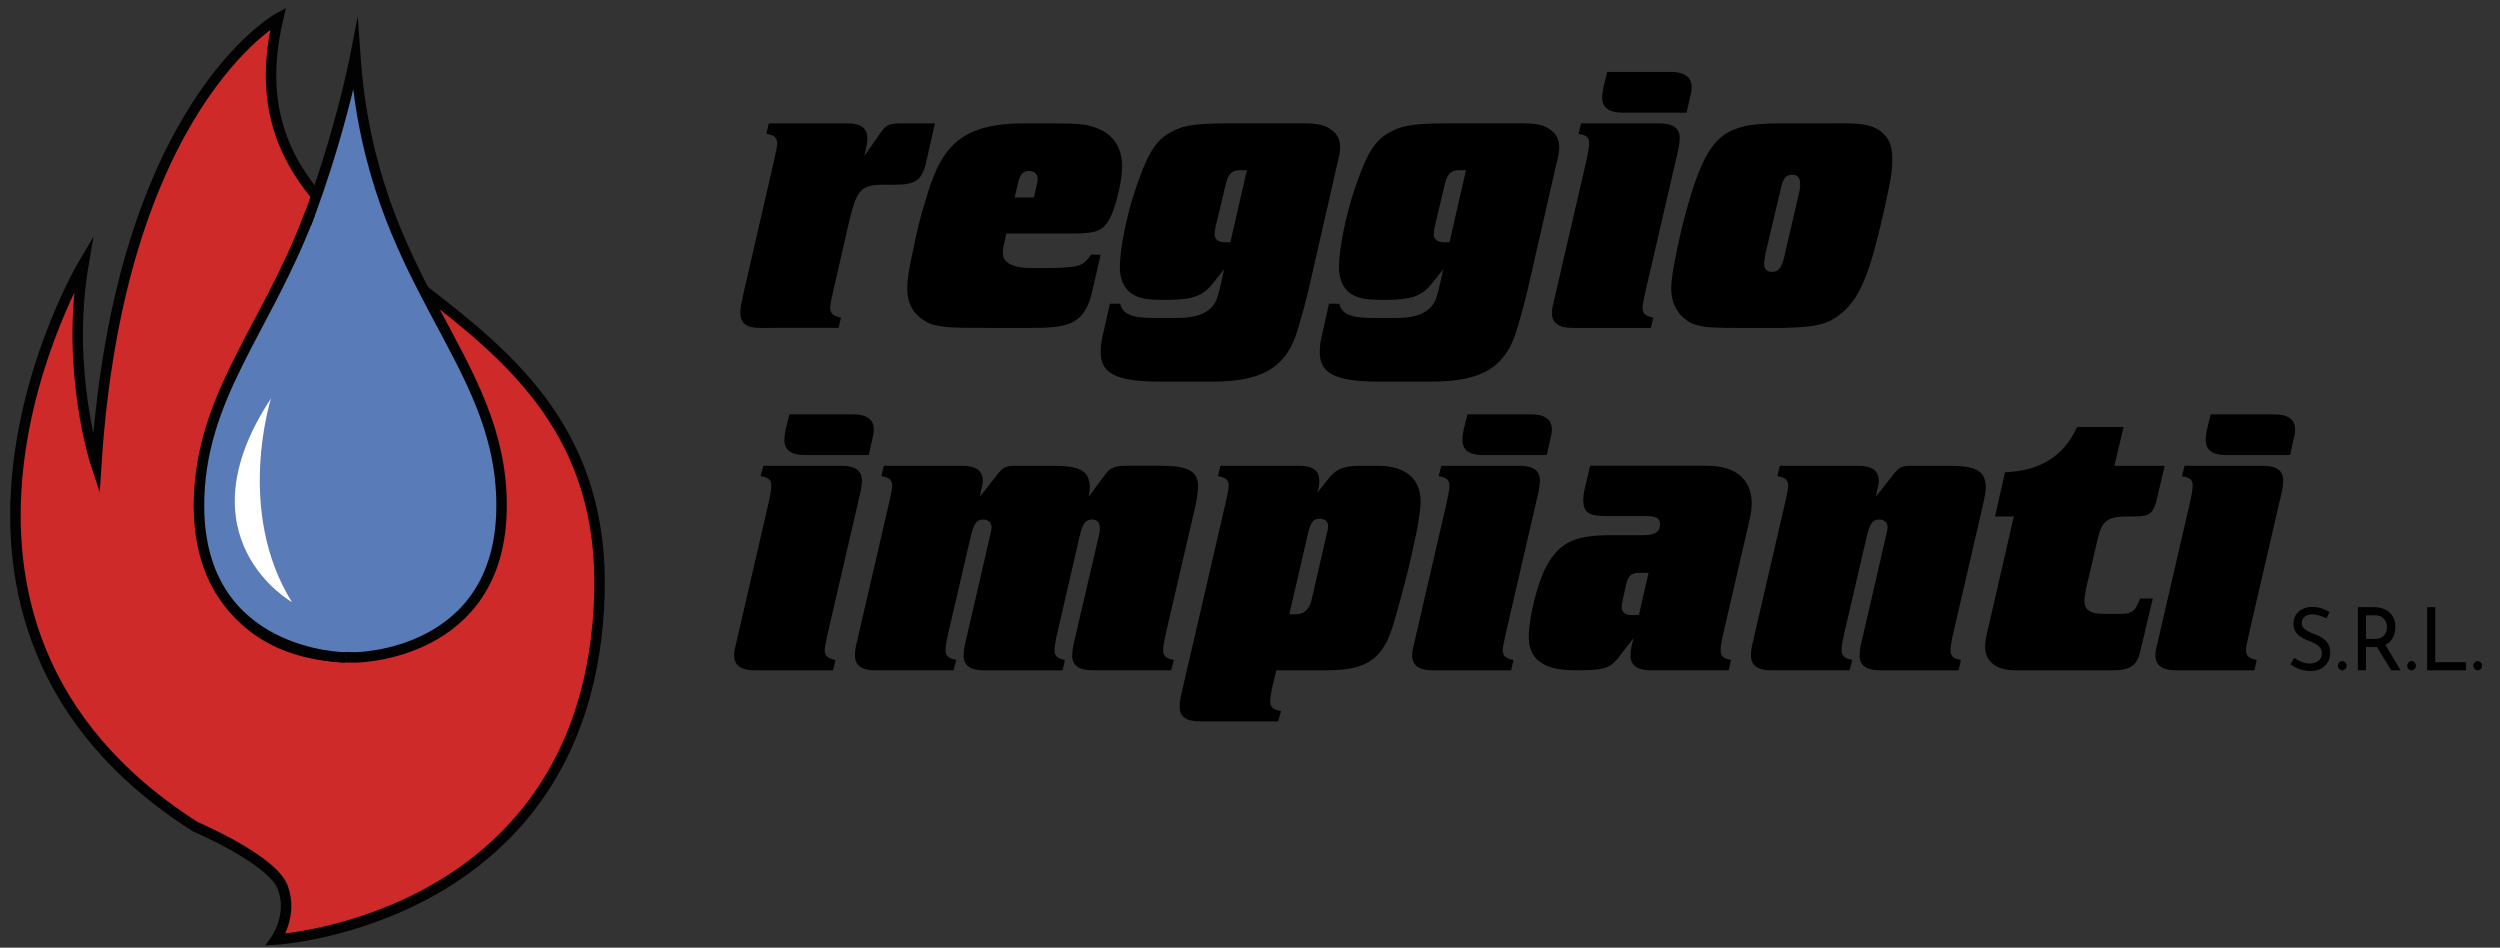 <?xml version="1.0" encoding="utf-8"?>
<!-- Generator: Adobe Illustrator 25.0.0, SVG Export Plug-In . SVG Version: 6.00 Build 0)  -->
<svg version="1.1" id="Livello_1_copia" xmlns="http://www.w3.org/2000/svg" xmlns:xlink="http://www.w3.org/1999/xlink" x="0px"
	 y="0px" viewBox="0 0 955 362" style="enable-background:new 0 0 955 362;" xml:space="preserve">
<rect x="0" y="0" width="955" height="362" fill="#333333" stroke="none"/>
<style type="text/css">
	.st0{fill:#CD2A29;stroke:#020203;stroke-width:4;stroke-miterlimit:10;}
	.st1{fill:#597BB7;stroke:#020203;stroke-width:4;stroke-miterlimit:10;}
	.st2{fill:#FFFFFF;}
</style>
<g>
	<path class="st0" d="M121.05,75.09C106.73,57.9,99.12,37.22,106.26,6.99c0,0-60.71,33.43-69.5,170.68c0,0-11.88-35.63-4.84-76.98
		c0,0-80.94,136.37,42.67,215.11c0,0,29.47,12.54,33.43,23.2s-2.64,19.91-2.64,19.91s120.09-7.04,123.61-131.97
		c1.72-61.12-33.52-90.13-67.07-116.03"/>
	<path class="st1" d="M135.73,21.51c0,0-11.22,57.85-36.51,102.06C76.31,163.6,76.05,191.6,76.05,191.6s-3.23,59.53,59.68,59.53
		c0,0,55.65-0.25,55.87-57.63C191.81,136.13,141.89,109.05,135.73,21.51z"/>
	<path class="st1" d="M131.89,251.14c0,0-55.65-0.25-55.87-57.63c-0.16-41.71,25.65-67.41,42.41-111.96"/>
	<path class="st2" d="M103.55,152.16c0,0-13.79,43,7.98,77.86C111.54,230.02,68.24,205.62,103.55,152.16z"/>
	<g>
		<path d="M293.95,125.26h-3.52c-5.42,0-7.62-1.76-7.62-5.86c0-1.32,0.15-2.64,0.44-3.66l0.73-3.52l11.73-51.01
			c0.73-3.22,1.17-5.42,1.17-6.45c0-2.2-1.03-3.08-4.1-3.67l0.88-3.96h26.39h3.52c5.28,0,7.77,1.76,7.77,5.86
			c0,1.03-0.15,2.2-1.17,6.6l5.86-8.36c2.49-3.67,3.52-4.1,8.65-4.1h12.46l-3.37,14.95c-1.61,6.74-3.96,8.5-12.17,8.5h-4.1
			c-8.65,0-10.26,1.76-13.34,14.95l-5.86,25.65c-0.73,3.08-1.17,5.28-1.17,6.3c0,2.2,1.03,3.23,4.1,3.81l-0.88,3.96H293.95z"/>
		<path d="M416.94,112.51c-3.08,11.73-9.53,12.75-23.31,12.75h-15.1c-11.58,0-19.94,0.15-24.19-2.05c-4.69-2.49-7.77-6.3-7.77-13.05
			c0-3.08,0.59-7.18,2.05-13.78c1.61-7.92,3.08-14.07,4.54-18.47c5.72-20.23,12.02-30.78,37.97-30.78h10.99
			c10.85,0,13.34,0.44,16.71,1.76c6.3,2.2,9.82,7.48,9.82,14.66c0,5.57-2.2,14.37-4.1,18.62c-2.64,5.86-5.13,7.04-14.81,7.04H384.4
			l-0.73,3.52c-0.44,1.47-0.59,2.79-0.59,3.96c0,3.67,3.81,5.72,10.99,5.72h7.92c0.88,0,2.93-0.15,5.42-0.29
			c5.57-0.44,6.6-1.03,9.38-4.84h3.66L416.94,112.51z M394.95,75.42l1.17-5.13c0.15-0.73,0.29-1.32,0.29-1.76
			c0-2.05-1.32-3.22-3.22-3.22c-2.49,0-3.52,1.17-4.4,4.98l-1.17,5.13H394.95z"/>
		<path d="M427.93,116.03c0.88,3.96,4.4,5.42,12.61,5.42h9.38c4.84,0,8.94-0.88,11.43-2.79c2.49-1.91,3.52-3.52,4.69-8.8l1.61-7.04
			l-4.1,5.13c-4.1,5.28-7.92,6.6-18.62,6.6c-5.72,0-8.65-0.29-11.29-1.61c-3.81-1.76-5.86-5.72-5.86-10.85
			c0-6.89,2.64-20.08,6.01-29.9c3.96-11.58,6.89-18.18,13.19-21.55c3.96-2.2,7.33-3.52,21.84-3.52h19.35
			c10.99,0,15.39-0.44,19.35,1.76c2.79,1.61,4.4,3.81,4.4,7.33c0,1.76-0.44,4.1-1.03,6.16l-11.14,48.81
			c-2.79,10.99-4.4,17.15-6.74,21.55c-4.4,7.77-11.29,13.05-29.9,13.05h-19.94c-17.3,0-22.72-3.37-22.72-11.29
			c0-1.76,0.15-3.52,0.73-6.01l2.79-12.46H427.93z M473.67,65.02c-3.23,0-4.54,1.47-5.57,5.86L464.28,87
			c-0.15,1.03-0.29,2.05-0.29,2.49c0,2.05,1.47,3.08,4.4,3.08H470l6.3-27.56H473.67z"/>
		<path d="M511.63,116.03c0.88,3.96,4.4,5.42,12.61,5.42h9.38c4.84,0,8.94-0.88,11.43-2.79s3.52-3.52,4.69-8.8l1.61-7.04l-4.1,5.13
			c-4.1,5.28-7.92,6.6-18.62,6.6c-5.72,0-8.65-0.29-11.29-1.61c-3.81-1.76-5.86-5.72-5.86-10.85c0-6.89,2.64-20.08,6.01-29.9
			c3.96-11.58,6.89-18.18,13.19-21.55c3.96-2.2,7.33-3.52,21.84-3.52h19.35c10.99,0,15.39-0.44,19.35,1.76
			c2.79,1.61,4.4,3.81,4.4,7.33c0,1.76-0.44,4.1-1.03,6.16l-11.14,48.81c-2.79,10.99-4.4,17.15-6.74,21.55
			c-4.4,7.77-11.29,13.05-29.9,13.05h-19.94c-17.3,0-22.72-3.37-22.72-11.29c0-1.76,0.15-3.52,0.73-6.01l2.79-12.46H511.63z
			 M557.36,65.02c-3.22,0-4.54,1.47-5.57,5.86L547.98,87c-0.15,1.03-0.29,2.05-0.29,2.49c0,2.05,1.47,3.08,4.4,3.08h1.61l6.3-27.56
			H557.36z"/>
		<path d="M592.83,119.55c0-0.88,0.15-2.2,0.59-3.81l12.61-54.53c0.73-3.22,1.03-5.42,1.03-6.45c0-2.2-0.88-3.08-4.1-3.67l1.03-3.96
			h29.9c5.28,0,7.77,1.91,7.77,5.57c0,1.03-0.15,2.35-0.44,3.96l-12.61,54.53c-0.73,3.23-1.17,5.42-1.17,6.3
			c0,2.2,1.03,3.23,4.1,3.81l-0.88,3.96H600.6C595.47,125.26,592.83,123.36,592.83,119.55z M644.29,43.03h-24.48
			c-5.13,0-7.77-1.91-7.77-5.72c0-1.03,0.15-2.35,0.44-3.81l1.47-6.01h24.48c5.13,0,7.77,2.05,7.77,5.72c0,0.88-0.15,2.35-0.59,3.81
			L644.29,43.03z"/>
		<path d="M718.31,50.06c4.1,3.23,4.54,6.74,4.54,11.43s-1.17,9.97-3.37,19.94c-4.98,21.7-8.65,33.28-17.59,39.43
			c-5.42,3.81-10.99,4.1-20.82,4.4h-17.74c-11.87,0-15.54-0.44-19.06-2.93c-3.22-2.35-5.86-6.01-5.86-12.31
			c0-3.96,1.47-11.87,4.1-23.16c2.05-8.36,4.54-16.56,6.6-21.55c4.4-10.55,8.65-15.1,17.59-17.15c2.49-0.59,6.45-1.03,13.19-1.03
			h18.32C707.46,47.13,713.62,46.69,718.31,50.06z M674.48,96.53c-0.29,1.76-0.59,3.23-0.59,4.25c0,1.91,1.03,3.08,3.08,3.08
			c2.35,0,3.52-1.47,4.54-5.42l0.44-1.91l5.42-23.45c0.29-1.32,0.29-2.2,0.29-2.93c0-2.2-1.03-3.37-2.93-3.37
			c-2.64,0-3.67,1.17-4.69,6.3L674.48,96.53z"/>
	</g>
	<g>
		<path d="M280.43,250.34c0-0.88,0.15-2.2,0.59-3.81L293.62,192c0.73-3.22,1.03-5.42,1.03-6.45c0-2.2-0.88-3.08-4.1-3.66l1.03-3.96
			h29.9c5.28,0,7.77,1.91,7.77,5.57c0,1.03-0.15,2.35-0.44,3.96l-12.61,54.53c-0.73,3.23-1.17,5.42-1.17,6.3
			c0,2.2,1.03,3.23,4.1,3.81l-0.88,3.96H288.2C283.07,256.06,280.43,254.16,280.43,250.34z M331.88,173.82H307.4
			c-5.13,0-7.77-1.91-7.77-5.72c0-1.03,0.15-2.35,0.44-3.81l1.47-6.01h24.48c5.13,0,7.77,2.05,7.77,5.72c0,0.88-0.15,2.35-0.59,3.81
			L331.88,173.82z"/>
		<path d="M409.57,250.34c0-1.03,0.15-2.35,0.44-3.81l9.97-42.8c0.15-0.73,0.15-1.47,0.15-2.05c0-2.2-1.03-3.22-3.08-3.22
			c-2.2,0-3.52,1.47-4.54,6.01l-8.65,37.53c-0.73,3.08-1.03,5.28-1.03,6.3c0,2.2,0.88,3.23,3.96,3.81l-0.88,3.96h-30.05
			c-5.28,0-7.77-1.91-7.77-5.72c0-1.03,0.15-2.35,0.44-3.81l9.38-40.61c0.59-2.64,0.88-3.67,0.88-4.4c0-1.91-1.32-3.08-3.23-3.08
			c-2.49,0-3.52,1.47-4.69,6.3l-8.65,37.23c-0.73,3.08-1.03,5.28-1.03,6.3c0,2.2,1.03,3.23,4.1,3.81l-1.03,3.96h-29.9
			c-5.28,0-7.77-1.91-7.77-5.72c0-1.17,0.15-2.49,0.44-3.81L339.65,192c0.73-3.22,1.17-5.42,1.17-6.45c0-2.2-1.03-3.08-4.1-3.66
			l0.88-3.96h30.05c5.13,0,7.77,1.91,7.77,5.72c0,1.32-0.15,1.76-1.17,6.16l6.6-8.36c2.35-3.08,3.23-3.52,7.62-3.52h13.78
			c10.55,0,14.07,2.05,14.07,8.5c0,0.59-0.15,2.05-0.44,3.37l6.16-8.36c2.05-2.79,3.81-3.52,8.21-3.52h13.34
			c10.26,0,14.07,2.05,14.07,7.92c0,1.61-0.44,5.13-1.32,8.79l-10.99,47.35c-0.73,3.08-1.03,5.28-1.03,6.3c0,2.2,0.88,3.23,4.1,3.81
			l-1.03,3.96h-30.05C412.06,256.06,409.57,254.16,409.57,250.34z"/>
		<path d="M503.97,183.79c0,1.17-0.15,2.2-0.73,4.4l3.96-4.98c3.23-4.4,6.74-5.28,12.61-5.28h6.45c10.55,0,16.42,4.84,16.42,13.78
			c0,2.2-0.59,6.01-1.17,9.53c-2.79,14.07-5.42,24.04-8.94,36.21c-4.1,14.37-10.11,18.62-26.24,18.62h-18.76l-1.32,5.42
			c-0.73,3.22-1.03,5.42-1.03,6.45c0,2.2,1.03,3.08,4.1,3.67l-1.03,3.96h-29.9c-5.28,0-7.77-1.76-7.77-5.72
			c0-1.17,0.15-2.49,0.44-3.81L468.2,192c0.73-3.22,1.17-5.42,1.17-6.45c0-2.2-1.03-3.08-4.1-3.66l0.88-3.96h29.9
			C501.62,177.93,503.97,179.69,503.97,183.79z M494.88,234.66c3.23,0,5.28-1.76,6.16-5.57l5.86-25.51
			c0.29-0.88,0.44-1.91,0.44-2.64c0-1.76-1.32-2.79-3.37-2.79c-2.35,0-3.37,1.47-4.4,6.01l-7.04,30.49H494.88z"/>
		<path d="M539.44,250.34c0-0.88,0.15-2.2,0.59-3.81L552.63,192c0.73-3.22,1.03-5.42,1.03-6.45c0-2.2-0.88-3.08-4.1-3.66l1.03-3.96
			h29.9c5.28,0,7.77,1.91,7.77,5.57c0,1.03-0.15,2.35-0.44,3.96l-12.61,54.53c-0.73,3.23-1.17,5.42-1.17,6.3
			c0,2.2,1.03,3.23,4.1,3.81l-0.88,3.96h-30.05C542.08,256.06,539.44,254.16,539.44,250.34z M590.89,173.82h-24.48
			c-5.13,0-7.77-1.91-7.77-5.72c0-1.03,0.15-2.35,0.44-3.81l1.47-6.01h24.48c5.13,0,7.77,2.05,7.77,5.72c0,0.88-0.15,2.35-0.59,3.81
			L590.89,173.82z"/>
		<path d="M634.28,256.06h-3.67c-5.13,0-7.77-1.91-7.77-5.72c0-0.88,0.15-2.2,0.44-3.67c0.15-0.59,0.44-1.61,0.73-2.93l-6.01,7.77
			c-3.23,3.96-5.72,4.54-16.27,4.54c-9.23,0-17.74-2.35-17.74-12.61c0-7.77,3.37-20.96,6.74-27.12c4.84-8.94,10.7-11.87,24.19-11.87
			h12.46c4.69,0,6.74-1.17,6.74-4.1c0-2.49-1.47-3.22-5.42-3.22h-15.69c-6.16,0-8.21-1.61-8.21-6.16c0-1.03,0.15-2.34,0.29-3.08
			l2.35-9.97h44.86c10.7,0,16.86,5.28,16.86,14.37c0,1.76-0.29,4.1-1.03,7.18l-9.82,42.51c-0.73,3.08-1.03,5.28-1.03,6.3
			c0,2.35,0.88,3.23,3.96,3.81l-0.88,3.96H634.28z M625.92,218.83c-2.64,0-3.96,1.17-4.69,4.25l-1.17,5.28
			c-0.29,1.32-0.59,2.79-0.59,3.67c0,1.76,1.47,2.93,3.52,2.93h3.08l3.66-16.12H625.92z"/>
		<path d="M720.18,205.93c0.59-2.64,0.88-3.67,0.88-4.4c0-1.91-1.32-3.08-3.22-3.08c-2.49,0-3.52,1.47-4.69,6.3l-8.65,37.23
			c-0.73,3.08-1.03,5.28-1.03,6.3c0,2.2,1.03,3.23,4.1,3.81l-1.03,3.96h-29.91c-5.28,0-7.77-1.91-7.77-5.72
			c0-1.17,0.15-2.49,0.44-3.81L681.92,192c0.73-3.22,1.17-5.42,1.17-6.45c0-2.2-1.03-3.08-4.1-3.66l0.88-3.96h30.05
			c5.13,0,7.77,1.91,7.77,5.72c0,1.32-0.15,1.76-1.17,6.16l6.6-8.36c2.35-3.08,3.22-3.52,7.62-3.52h13.78
			c10.55,0,14.07,2.05,14.07,8.5c0,1.32-0.44,3.52-1.47,8.06l-10.99,47.5c-0.73,3.08-1.03,5.28-1.03,6.3c0,2.35,0.88,3.23,3.96,3.81
			l-0.88,3.96h-30.05c-5.28,0-7.77-1.91-7.77-5.72c0-1.03,0.15-2.35,0.44-3.81L720.18,205.93z"/>
		<path d="M817.66,248.58c-1.32,5.72-3.81,7.48-10.85,7.48h-36.94c-7.33,0-11.58-3.37-11.58-9.09c0-1.32,0.29-3.22,0.73-4.98
			l10.26-44.71h-7.18l3.81-16.86c13.49-0.59,22.43-6.16,27.56-17.3h17.74l-3.52,14.81h19.2l-2.93,12.61
			c-1.32,5.42-2.79,6.74-7.92,6.74h-3.22c-7.77,0-9.97,1.61-11.58,8.94l-4.4,18.76c-0.29,1.76-0.59,3.67-0.59,4.54
			c0,3.52,2.2,4.98,7.62,4.98h6.16c4.4,0,5.72-1.03,7.48-5.86h4.84L817.66,248.58z"/>
		<path d="M823.37,250.34c0-0.88,0.15-2.2,0.59-3.81L836.56,192c0.73-3.22,1.03-5.42,1.03-6.45c0-2.2-0.88-3.08-4.1-3.66l1.03-3.96
			h29.9c5.28,0,7.77,1.91,7.77,5.57c0,1.03-0.15,2.35-0.44,3.96l-12.61,54.53c-0.73,3.23-1.17,5.42-1.17,6.3
			c0,2.2,1.03,3.23,4.1,3.81l-0.88,3.96h-30.05C826.01,256.06,823.37,254.16,823.37,250.34z M874.82,173.82h-24.48
			c-5.13,0-7.77-1.91-7.77-5.72c0-1.03,0.15-2.35,0.44-3.81l1.47-6.01h24.48c5.13,0,7.77,2.05,7.77,5.72c0,0.88-0.15,2.35-0.59,3.81
			L874.82,173.82z"/>
	</g>
	<g>
		<path d="M888.68,236.25c-0.79-0.42-1.65-0.79-2.59-1.1c-0.94-0.31-1.86-0.47-2.75-0.47c-1.24,0-2.22,0.3-2.96,0.9
			c-0.74,0.6-1.1,1.4-1.1,2.4c0,0.76,0.24,1.4,0.72,1.92c0.48,0.52,1.1,0.97,1.86,1.35s1.56,0.73,2.42,1.07
			c0.7,0.27,1.41,0.58,2.11,0.95c0.7,0.37,1.34,0.82,1.9,1.35c0.57,0.53,1.01,1.19,1.34,1.97c0.33,0.78,0.5,1.73,0.5,2.87
			c0,1.29-0.3,2.46-0.91,3.5c-0.61,1.04-1.48,1.87-2.61,2.47c-1.13,0.6-2.49,0.9-4.06,0.9c-1,0-1.97-0.12-2.89-0.35
			s-1.79-0.55-2.58-0.95s-1.49-0.81-2.11-1.23l1.38-2.53c0.51,0.38,1.1,0.74,1.76,1.08s1.35,0.62,2.08,0.82
			c0.73,0.2,1.43,0.3,2.11,0.3c0.75,0,1.47-0.13,2.18-0.4s1.29-0.69,1.76-1.27c0.47-0.58,0.7-1.34,0.7-2.3
			c0-0.8-0.21-1.48-0.62-2.03c-0.42-0.56-0.96-1.03-1.63-1.42c-0.67-0.39-1.4-0.74-2.19-1.05c-0.75-0.27-1.49-0.58-2.22-0.93
			c-0.74-0.36-1.42-0.78-2.05-1.28s-1.14-1.12-1.54-1.85c-0.4-0.73-0.59-1.62-0.59-2.67c0-1.27,0.29-2.37,0.88-3.32
			c0.59-0.94,1.39-1.69,2.42-2.23c1.02-0.54,2.2-0.84,3.52-0.88c1.49,0,2.81,0.19,3.95,0.57c1.14,0.38,2.15,0.83,3.02,1.37
			L888.68,236.25z"/>
		<path d="M893.62,253.03c0.35-0.36,0.74-0.53,1.17-0.53c0.38,0,0.75,0.18,1.1,0.53s0.53,0.78,0.53,1.27c0,0.53-0.18,0.96-0.53,1.28
			s-0.72,0.48-1.1,0.48c-0.43,0-0.82-0.16-1.17-0.48c-0.35-0.32-0.53-0.75-0.53-1.28C893.1,253.8,893.27,253.38,893.62,253.03z"/>
		<path d="M906.85,231.95c1.17,0,2.25,0.16,3.25,0.48c0.99,0.32,1.86,0.8,2.59,1.43c0.74,0.63,1.31,1.42,1.73,2.35
			c0.42,0.93,0.62,2,0.62,3.2c0,0.96-0.13,1.89-0.4,2.8c-0.27,0.91-0.7,1.74-1.31,2.49c-0.61,0.75-1.41,1.35-2.4,1.8
			c-0.99,0.46-2.22,0.68-3.7,0.68h-3.42v8.87h-3.1v-24.12H906.85z M907.17,244.05c0.92,0,1.68-0.14,2.29-0.43
			c0.61-0.29,1.08-0.66,1.42-1.12c0.34-0.46,0.59-0.94,0.74-1.45c0.15-0.51,0.22-1.01,0.22-1.5s-0.08-0.99-0.24-1.5
			c-0.16-0.51-0.42-1-0.77-1.45c-0.35-0.46-0.81-0.83-1.38-1.12c-0.57-0.29-1.25-0.43-2.06-0.43h-3.58v9.01H907.17z M910.98,245.92
			l6.05,10.14h-3.58l-6.17-10.04L910.98,245.92z"/>
		<path d="M920.08,253.03c0.35-0.36,0.74-0.53,1.17-0.53c0.38,0,0.75,0.18,1.1,0.53s0.53,0.78,0.53,1.27c0,0.53-0.18,0.96-0.53,1.28
			s-0.72,0.48-1.1,0.48c-0.43,0-0.82-0.16-1.17-0.48c-0.35-0.32-0.53-0.75-0.53-1.28C919.55,253.8,919.73,253.38,920.08,253.03z"/>
		<path d="M927.17,231.95h3.1v21.01h11.74v3.1h-14.84V231.95z"/>
		<path d="M945.35,253.03c0.35-0.36,0.74-0.53,1.17-0.53c0.38,0,0.75,0.18,1.1,0.53s0.53,0.78,0.53,1.27c0,0.53-0.18,0.96-0.53,1.28
			s-0.72,0.48-1.1,0.48c-0.43,0-0.82-0.16-1.17-0.48c-0.35-0.32-0.53-0.75-0.53-1.28C944.82,253.8,945,253.38,945.35,253.03z"/>
	</g>
</g>
</svg>
